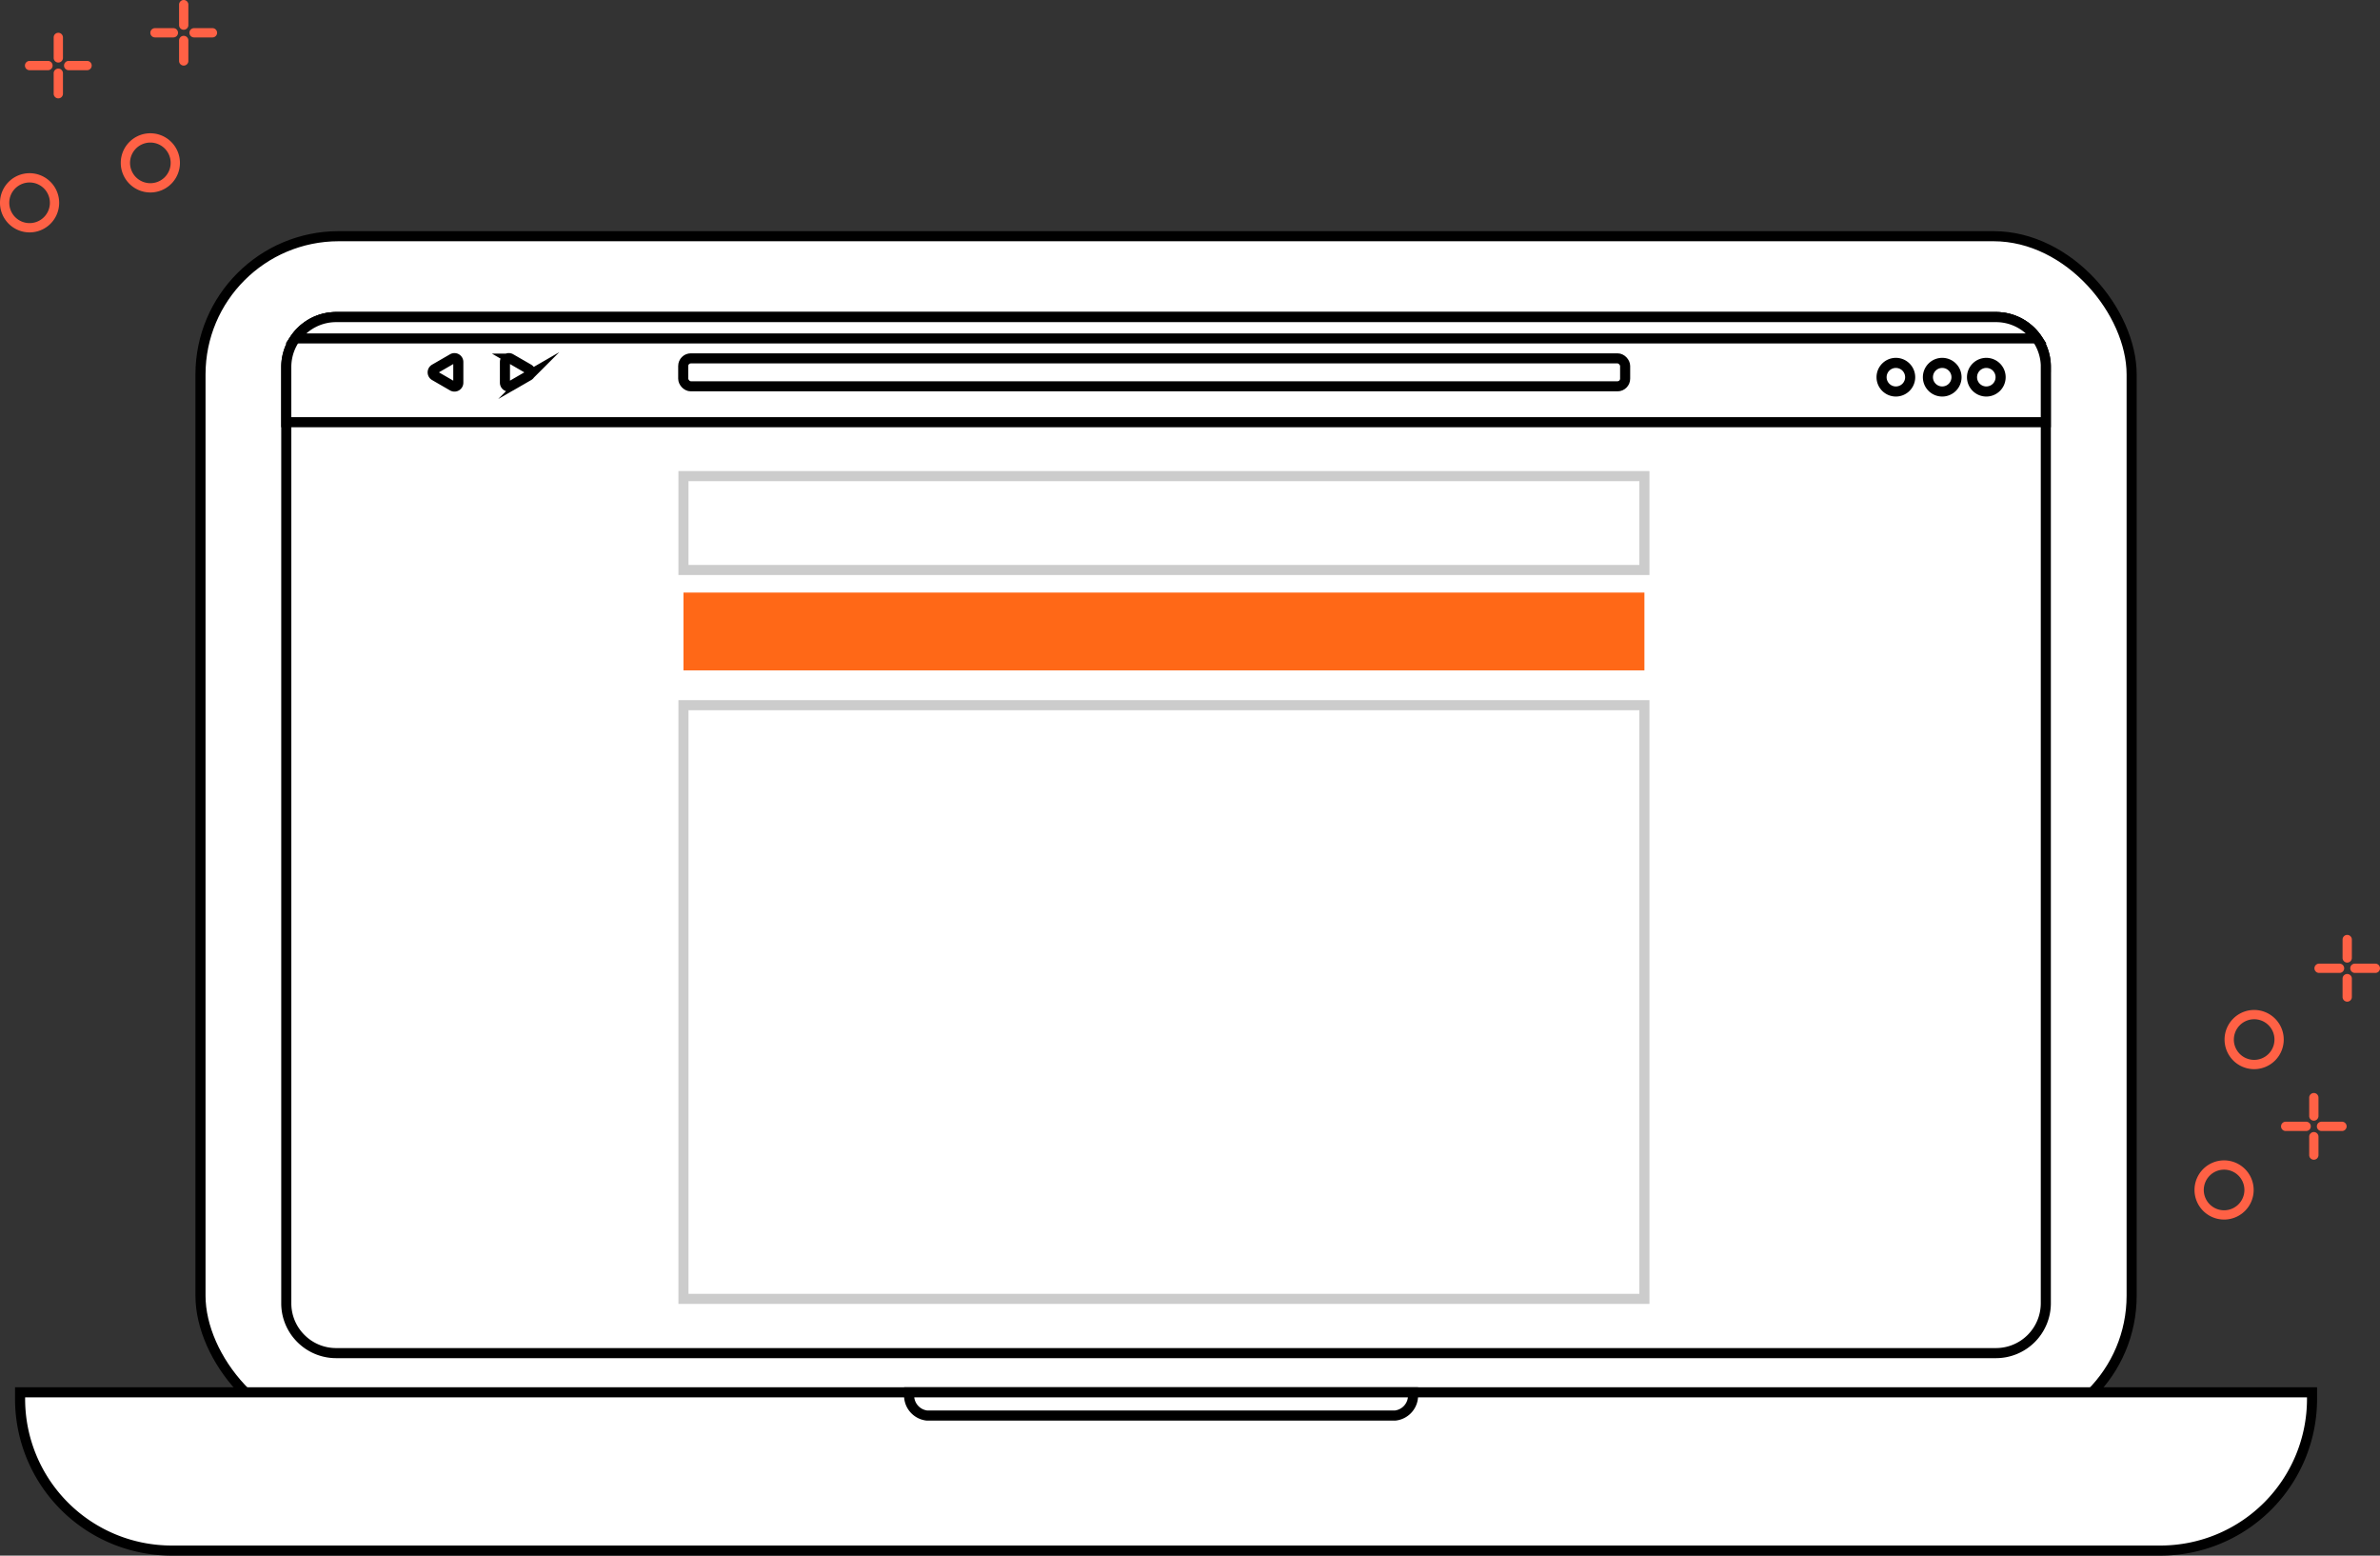 <svg xmlns="http://www.w3.org/2000/svg" width="235.912" height="154.154" viewBox="0 0 235.912 154.154">
  <rect x="0" y="0" width="235.912" height="154.154" fill="#333333" stroke="none"/>
  <g id="그룹_1550" data-name="그룹 1550" transform="translate(-930.121 -305.218)">
    <g id="그룹_139" data-name="그룹 139" transform="translate(17.28 192.251)">
      <g id="그룹_76" data-name="그룹 76" transform="translate(914.833 136.373)">
        <g id="그룹_75" data-name="그룹 75" transform="translate(0 0)">
          <g id="그룹_72" data-name="그룹 72" transform="translate(17.881)">
            <rect id="사각형_88" data-name="사각형 88" width="191.421" height="118.692" rx="13.7" fill="#fff" stroke="#000" stroke-miterlimit="10" stroke-width="1"/>
            <path id="패스_127" data-name="패스 127" d="M1147.1,201.122V293.9a4.942,4.942,0,0,1-4.942,4.943H977.633a4.924,4.924,0,0,1-3.055-1.057,4.986,4.986,0,0,1-.621-.582,4.912,4.912,0,0,1-1.267-3.3V201.122a4.945,4.945,0,0,1,4.944-4.944h164.529a4.9,4.9,0,0,1,2.5.679,4.972,4.972,0,0,1,1.7,1.652A4.911,4.911,0,0,1,1147.1,201.122Z" transform="translate(-964.186 -188.162)" fill="#fff" stroke="#000" stroke-miterlimit="10" stroke-width="1"/>
          </g>
          <path id="패스_128" data-name="패스 128" d="M1152.984,385.532v.66a15.022,15.022,0,0,1-15.023,15.023H940.823A15.021,15.021,0,0,1,925.8,386.192v-.66Z" transform="translate(-925.801 -270.967)" fill="#fff" stroke="#000" stroke-miterlimit="10" stroke-width="1"/>
          <path id="패스_129" data-name="패스 129" d="M1082.42,385.532v.151a1.993,1.993,0,0,0,1.779,2.154h46.379a1.993,1.993,0,0,0,1.779-2.154v-.151Z" transform="translate(-994.291 -270.967)" fill="#fff" stroke="#000" stroke-miterlimit="10" stroke-width="1"/>
          <g id="그룹_74" data-name="그룹 74" transform="translate(26.384 8.016)">
            <path id="패스_130" data-name="패스 130" d="M1147.1,201.121v5.473H972.69v-5.473a4.947,4.947,0,0,1,4.944-4.943h164.529a4.949,4.949,0,0,1,4.942,4.943Z" transform="translate(-972.69 -196.178)" fill="#fff" stroke="#000" stroke-miterlimit="10" stroke-width="1"/>
            <g id="그룹_73" data-name="그룹 73" transform="translate(158.13 4.539)">
              <path id="패스_131" data-name="패스 131" d="M1256.545,205.662a1.417,1.417,0,1,1-1.418-1.417A1.418,1.418,0,0,1,1256.545,205.662Z" transform="translate(-1253.71 -204.245)" fill="#fff" stroke="#000" stroke-miterlimit="10" stroke-width="1"/>
              <path id="패스_132" data-name="패스 132" d="M1264.709,205.662a1.417,1.417,0,1,1-1.417-1.417A1.418,1.418,0,0,1,1264.709,205.662Z" transform="translate(-1257.28 -204.245)" fill="#fff" stroke="#000" stroke-miterlimit="10" stroke-width="1"/>
              <path id="패스_133" data-name="패스 133" d="M1272.477,205.662a1.417,1.417,0,1,1-1.417-1.417A1.417,1.417,0,0,1,1272.477,205.662Z" transform="translate(-1260.677 -204.245)" fill="#fff" stroke="#000" stroke-miterlimit="10" stroke-width="1"/>
            </g>
            <rect id="사각형_89" data-name="사각형 89" width="93.364" height="2.767" rx="0.754" transform="translate(39.347 4.091)" fill="#fff" stroke="#000" stroke-miterlimit="10" stroke-width="1"/>
            <path id="패스_134" data-name="패스 134" d="M1001.021,204.814v1.026a.382.382,0,0,1-.573.331l-.888-.513-.888-.513a.382.382,0,0,1,0-.662l.888-.513.888-.513a.382.382,0,0,1,.573.331Z" transform="translate(-983.968 -199.338)" fill="#fff" stroke="#000" stroke-miterlimit="10" stroke-width="1"/>
            <path id="패스_135" data-name="패스 135" d="M1011.21,204.814v1.026a.382.382,0,0,0,.573.331l.888-.513.889-.513a.382.382,0,0,0,0-.662l-.889-.513-.888-.513a.382.382,0,0,0-.573.331Z" transform="translate(-989.535 -199.338)" fill="#fff" stroke="#000" stroke-miterlimit="10" stroke-width="1"/>
          </g>
          <path id="패스_136" data-name="패스 136" d="M1146.905,198.293H974.274a4.931,4.931,0,0,1,4.053-2.115h164.529A4.923,4.923,0,0,1,1146.905,198.293Z" transform="translate(-946.998 -188.162)" fill="#fff" stroke="#000" stroke-miterlimit="10" stroke-width="1"/>
        </g>
      </g>
      <rect id="사각형_90" data-name="사각형 90" width="95.252" height="9.302" transform="translate(980.588 160.147)" fill="#fff" stroke="#000" stroke-miterlimit="10" stroke-width="1" opacity="0.2"/>
      <rect id="사각형_91" data-name="사각형 91" width="95.252" height="7.71" transform="translate(980.588 171.688)" fill="#ff6817"/>
      <g id="그룹_137" data-name="그룹 137" transform="translate(912.841 112.967)">
        <g id="그룹_116" data-name="그룹 116" transform="translate(217.525 92.645)">
          <g id="그룹_115" data-name="그룹 115">
            <g id="그룹_98" data-name="그룹 98" transform="translate(0 22.342)">
              <path id="패스_149" data-name="패스 149" d="M1314.7,347.617a2.932,2.932,0,1,1-2.932-2.932A2.935,2.935,0,0,1,1314.7,347.617Zm-4.945,0a2.013,2.013,0,1,0,2.013-2.012A2.015,2.015,0,0,0,1309.755,347.617Z" transform="translate(-1308.835 -344.685)" fill="#ff6145"/>
            </g>
            <g id="그룹_99" data-name="그룹 99" transform="translate(2.983 7.437)">
              <path id="패스_150" data-name="패스 150" d="M1320,321.129a2.933,2.933,0,1,1-2.933-2.932A2.936,2.936,0,0,1,1320,321.129Zm-4.946,0a2.013,2.013,0,1,0,2.013-2.012A2.015,2.015,0,0,0,1315.057,321.129Z" transform="translate(-1314.137 -318.197)" fill="#ff6145"/>
            </g>
            <g id="그룹_106" data-name="그룹 106" transform="translate(11.888)">
              <g id="그룹_102" data-name="그룹 102" transform="translate(0 2.847)">
                <g id="그룹_100" data-name="그룹 100">
                  <path id="패스_151" data-name="패스 151" d="M1332.911,310.5a.46.46,0,0,1-.46.46h-2.028a.46.46,0,0,1,0-.92h2.028A.46.46,0,0,1,1332.911,310.5Z" transform="translate(-1329.962 -310.04)" fill="#ff6145"/>
                </g>
                <g id="그룹_101" data-name="그룹 101" transform="translate(3.55)">
                  <path id="패스_152" data-name="패스 152" d="M1339.22,310.5a.46.46,0,0,1-.46.46h-2.028a.46.46,0,0,1,0-.92h2.028A.46.46,0,0,1,1339.22,310.5Z" transform="translate(-1336.271 -310.04)" fill="#ff6145"/>
                </g>
              </g>
              <g id="그룹_105" data-name="그룹 105" transform="translate(2.789)">
                <g id="그룹_103" data-name="그룹 103">
                  <path id="패스_153" data-name="패스 153" d="M1335.839,305.44v1.823a.46.46,0,0,1-.92,0V305.44a.46.46,0,0,1,.92,0Z" transform="translate(-1334.919 -304.98)" fill="#ff6145"/>
                </g>
                <g id="그룹_104" data-name="그룹 104" transform="translate(0 3.872)">
                  <path id="패스_154" data-name="패스 154" d="M1335.839,312.322v1.823a.46.46,0,0,1-.92,0v-1.823a.46.46,0,0,1,.92,0Z" transform="translate(-1334.919 -311.862)" fill="#ff6145"/>
                </g>
              </g>
            </g>
            <g id="그룹_114" data-name="그룹 114" transform="translate(8.58 15.663)">
              <g id="그룹_113" data-name="그룹 113">
                <g id="그룹_109" data-name="그룹 109" transform="translate(0 2.848)">
                  <g id="그룹_107" data-name="그룹 107">
                    <path id="패스_155" data-name="패스 155" d="M1327.031,338.336a.46.46,0,0,1-.46.46h-2.029a.46.46,0,0,1,0-.92h2.029A.46.46,0,0,1,1327.031,338.336Z" transform="translate(-1324.083 -337.876)" fill="#ff6145"/>
                  </g>
                  <g id="그룹_108" data-name="그룹 108" transform="translate(3.55)">
                    <path id="패스_156" data-name="패스 156" d="M1333.341,338.336a.46.46,0,0,1-.46.46h-2.029a.46.46,0,0,1,0-.92h2.029A.46.46,0,0,1,1333.341,338.336Z" transform="translate(-1330.392 -337.876)" fill="#ff6145"/>
                  </g>
                </g>
                <g id="그룹_112" data-name="그룹 112" transform="translate(2.789)">
                  <g id="그룹_110" data-name="그룹 110">
                    <path id="패스_157" data-name="패스 157" d="M1329.96,333.275V335.1a.46.46,0,1,1-.92,0v-1.822a.46.46,0,1,1,.92,0Z" transform="translate(-1329.04 -332.815)" fill="#ff6145"/>
                  </g>
                  <g id="그룹_111" data-name="그룹 111" transform="translate(0 3.873)">
                    <path id="패스_158" data-name="패스 158" d="M1329.96,340.158v1.823a.46.46,0,0,1-.92,0v-1.823a.46.46,0,0,1,.92,0Z" transform="translate(-1329.04 -339.698)" fill="#ff6145"/>
                  </g>
                </g>
              </g>
            </g>
          </g>
        </g>
        <g id="그룹_136" data-name="그룹 136">
          <g id="그룹_135" data-name="그룹 135">
            <g id="그룹_117" data-name="그룹 117" transform="translate(0 17.163)">
              <path id="패스_159" data-name="패스 159" d="M928.126,173.772a2.933,2.933,0,1,1-2.933-2.933A2.936,2.936,0,0,1,928.126,173.772Zm-.92,0a2.013,2.013,0,1,0-2.013,2.013A2.015,2.015,0,0,0,927.206,173.772Z" transform="translate(-922.261 -170.839)" fill="#ff6145"/>
            </g>
            <g id="그룹_119" data-name="그룹 119" transform="translate(11.971 13.207)">
              <g id="그룹_118" data-name="그룹 118">
                <path id="패스_160" data-name="패스 160" d="M949.4,166.741a2.933,2.933,0,1,1-2.932-2.933A2.936,2.936,0,0,1,949.4,166.741Zm-.92,0a2.013,2.013,0,1,0-2.012,2.013A2.015,2.015,0,0,0,948.48,166.741Z" transform="translate(-943.535 -163.808)" fill="#ff6145"/>
              </g>
            </g>
            <g id="그룹_126" data-name="그룹 126" transform="translate(14.904)">
              <g id="그룹_122" data-name="그룹 122" transform="translate(2.847)">
                <g id="그룹_120" data-name="그룹 120" transform="translate(0 3.55)">
                  <path id="패스_161" data-name="패스 161" d="M954.267,146.646a.46.46,0,0,0-.46.46v2.029a.46.46,0,1,0,.92,0v-2.029A.46.46,0,0,0,954.267,146.646Z" transform="translate(-953.807 -146.646)" fill="#ff6145"/>
                </g>
                <g id="그룹_121" data-name="그룹 121">
                  <path id="패스_162" data-name="패스 162" d="M954.267,140.337a.46.46,0,0,0-.46.46v2.029a.46.46,0,1,0,.92,0V140.8A.46.46,0,0,0,954.267,140.337Z" transform="translate(-953.807 -140.337)" fill="#ff6145"/>
                </g>
              </g>
              <g id="그룹_125" data-name="그룹 125" transform="translate(0 2.789)">
                <g id="그룹_123" data-name="그룹 123" transform="translate(3.873)">
                  <path id="패스_163" data-name="패스 163" d="M957.911,145.294h-1.823a.46.46,0,0,0,0,.92h1.823a.46.46,0,0,0,0-.92Z" transform="translate(-955.629 -145.294)" fill="#ff6145"/>
                </g>
                <g id="그룹_124" data-name="그룹 124">
                  <path id="패스_164" data-name="패스 164" d="M951.029,145.294h-1.823a.46.46,0,0,0,0,.92h1.823a.46.46,0,0,0,0-.92Z" transform="translate(-948.747 -145.294)" fill="#ff6145"/>
                </g>
              </g>
            </g>
            <g id="그룹_134" data-name="그룹 134" transform="translate(2.473 3.249)">
              <g id="그룹_133" data-name="그룹 133">
                <g id="그룹_129" data-name="그룹 129" transform="translate(2.847)">
                  <g id="그룹_127" data-name="그룹 127" transform="translate(0 3.55)">
                    <path id="패스_165" data-name="패스 165" d="M932.175,152.42a.46.46,0,0,0-.46.46v2.029a.46.46,0,1,0,.92,0V152.88A.46.46,0,0,0,932.175,152.42Z" transform="translate(-931.715 -152.42)" fill="#ff6145"/>
                  </g>
                  <g id="그룹_128" data-name="그룹 128">
                    <path id="패스_166" data-name="패스 166" d="M932.175,146.111a.46.46,0,0,0-.46.46V148.6a.46.46,0,0,0,.92,0v-2.029A.46.46,0,0,0,932.175,146.111Z" transform="translate(-931.715 -146.111)" fill="#ff6145"/>
                  </g>
                </g>
                <g id="그룹_132" data-name="그룹 132" transform="translate(0 2.789)">
                  <g id="그룹_130" data-name="그룹 130" transform="translate(3.872)">
                    <path id="패스_167" data-name="패스 167" d="M935.819,151.068H934a.46.46,0,1,0,0,.92h1.822a.46.46,0,1,0,0-.92Z" transform="translate(-933.537 -151.068)" fill="#ff6145"/>
                  </g>
                  <g id="그룹_131" data-name="그룹 131">
                    <path id="패스_168" data-name="패스 168" d="M928.937,151.068h-1.823a.46.46,0,0,0,0,.92h1.823a.46.46,0,0,0,0-.92Z" transform="translate(-926.655 -151.068)" fill="#ff6145"/>
                  </g>
                </g>
              </g>
            </g>
          </g>
        </g>
      </g>
      <rect id="사각형_93" data-name="사각형 93" width="95.252" height="58.832" transform="translate(980.588 182.847)" fill="#fff" stroke="#000" stroke-miterlimit="10" stroke-width="1" opacity="0.2"/>
    </g>
  </g>
</svg>
